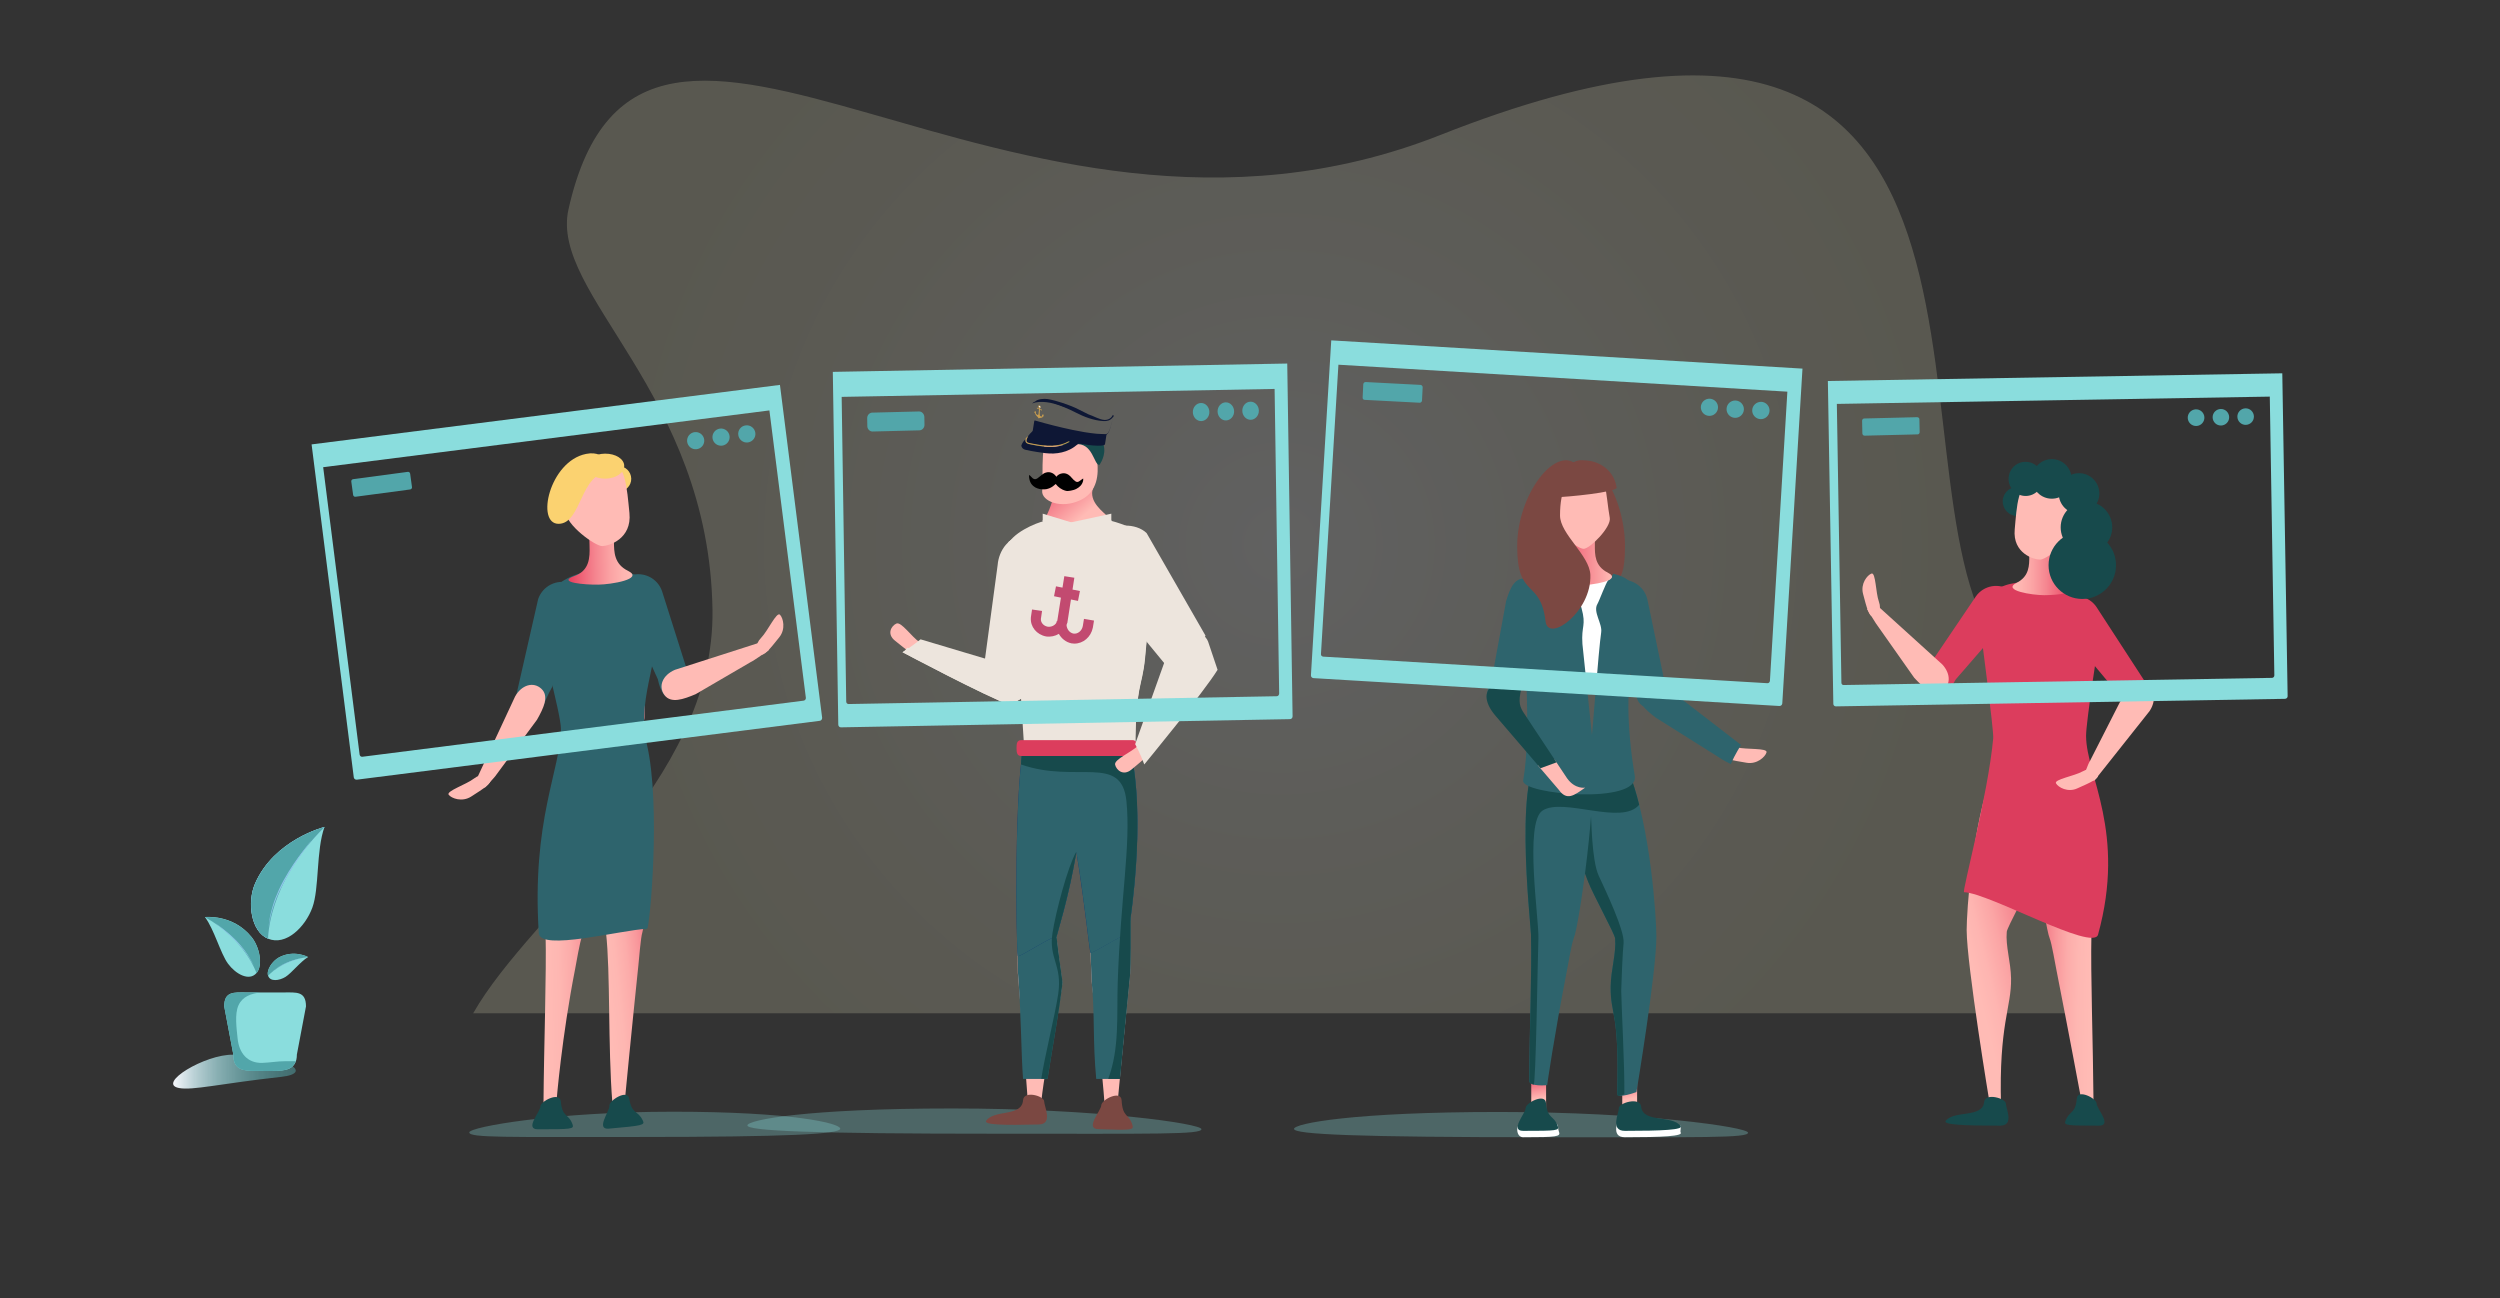 <?xml version="1.0" encoding="utf-8"?>
<!-- Generator: Adobe Illustrator 23.0.3, SVG Export Plug-In . SVG Version: 6.00 Build 0)  -->
<svg version="1.1" id="Layer_1" xmlns="http://www.w3.org/2000/svg" xmlns:xlink="http://www.w3.org/1999/xlink" x="0px" y="0px"
	 viewBox="0 0 1920 997" style="enable-background:new 0 0 1920 997;" xml:space="preserve">
<rect x="0" y="0" width="1920" height="997" fill="#333333" stroke="none"/>
<style type="text/css">
	.st0{opacity:0.23;}
	.st1{fill:url(#SVGID_1_);}
	.st2{fill:url(#SVGID_2_);}
	.st3{fill:#8ADDDD;}
	.st4{fill:#52A6AA;}
	.st5{fill:#8FC7EA;}
	.st6{fill:url(#SVGID_3_);}
	.st7{fill:url(#SVGID_4_);}
	.st8{fill:url(#SVGID_5_);}
	.st9{fill:#DC3D5D;}
	.st10{fill:#FFBBB5;}
	.st11{fill:url(#SVGID_6_);}
	.st12{fill:#174A4C;}
	.st13{opacity:0.3;fill:#8ADDDD;}
	.st14{fill:url(#SVGID_7_);}
	.st15{fill:url(#SVGID_8_);}
	.st16{fill:#2E646D;}
	.st17{fill:url(#SVGID_9_);}
	.st18{fill:url(#SVGID_10_);}
	.st19{fill:#FBD270;}
	.st20{fill:#7B4842;}
	.st21{fill:url(#SVGID_11_);}
	.st22{fill:#0F3871;}
	.st23{fill:url(#SVGID_12_);}
	.st24{fill:#FFFFFF;}
	.st25{fill:url(#SVGID_13_);}
	.st26{fill:#EDE5DD;}
	.st27{fill:url(#SVGID_14_);}
	.st28{fill:#C24A70;}
	.st29{fill:#0E1735;}
	.st30{fill:#CA9E4F;}
	.st31{fill:#FDFDFD;}
</style>
<g class="st0">
	<radialGradient id="SVGID_1_" cx="983.648" cy="418.122" r="507.14" gradientUnits="userSpaceOnUse">
		<stop  offset="0" style="stop-color:#FFFFFF"/>
		<stop  offset="0.333" style="stop-color:#F1F0E2"/>
		<stop  offset="0.763" style="stop-color:#E3DFC1"/>
		<stop  offset="1" style="stop-color:#DDD9B5"/>
	</radialGradient>
	<path class="st1" d="M1589,778.2H363.4c45.5-80.1,185.9-176.5,183.8-309.9c-2.6-167-125.2-242.1-110.6-307.5
		c56.6-252.7,335.6,75,669.8-57.2c494.4-195.5,325.5,293,437,402.8C1656.3,617.9,1573.6,619.6,1589,778.2z"/>
</g>
<g>
	
		<linearGradient id="SVGID_2_" gradientUnits="userSpaceOnUse" x1="2941.473" y1="822.966" x2="3035.632" y2="822.966" gradientTransform="matrix(-1 0 0 1 3168.632 0)">
		<stop  offset="0" style="stop-color:#52A6AA;stop-opacity:0.5"/>
		<stop  offset="0.138" style="stop-color:#57A8AC;stop-opacity:0.569"/>
		<stop  offset="0.296" style="stop-color:#65AFB3;stop-opacity:0.648"/>
		<stop  offset="0.465" style="stop-color:#7CBBBF;stop-opacity:0.732"/>
		<stop  offset="0.641" style="stop-color:#9CCBCF;stop-opacity:0.82"/>
		<stop  offset="0.82" style="stop-color:#C5DFE4;stop-opacity:0.91"/>
		<stop  offset="1" style="stop-color:#F6F7FC"/>
	</linearGradient>
	<path class="st2" d="M216.2,827c-47.6,5.3-68.3,10.6-78.7,8.6c-17.5-3.3,19.9-26,41.6-25.6C221.1,810.8,241.2,824.2,216.2,827z"/>
	<g>
		<path class="st3" d="M219.2,750.3c-4.8,2.9-11.7,3.8-13.3-0.9c-1.5-4.5,3.4-11.4,8.3-14.1c11.6-6.2,22.4-0.3,22.4-0.3
			C230.6,738.6,224,747.3,219.2,750.3z"/>
		<path class="st4" d="M205.9,749.4c-1.5-4.5,3.4-11.4,8.3-14.1c11.6-6.2,22.4-0.3,22.4-0.3C216.2,737.4,205.9,749.4,205.9,749.4z"
			/>
		<g>
			<g>
				<path class="st5" d="M207.9,747.2c0,0,0.3-0.3,0.9-0.7c0.3-0.2,0.6-0.5,1-0.8c0.4-0.3,0.9-0.7,1.4-1.1c0.3-0.2,0.5-0.4,0.8-0.6
					c0.3-0.2,0.6-0.4,0.9-0.6c0.6-0.4,1.3-0.8,2-1.2c1.4-0.8,3-1.6,4.7-2.3c3.4-1.5,6.4-2.4,8.7-3.1c2.2-0.7,3.6-1.1,3.6-1.1
					s-1.4,0.3-3.6,0.9c-2.2,0.6-5.3,1.5-8.7,3c-1.7,0.7-3.3,1.6-4.7,2.4c-0.7,0.4-1.4,0.8-2,1.3c-0.3,0.2-0.6,0.4-0.9,0.6
					c-0.3,0.2-0.6,0.4-0.8,0.6c-0.5,0.4-1,0.8-1.4,1.1c-0.4,0.3-0.7,0.6-1,0.9C208.2,746.9,207.9,747.2,207.9,747.2z"/>
			</g>
		</g>
		<path class="st3" d="M239.9,697c-5.4,14.8-20.2,29.7-34.1,23.9c-13.1-5.4-16.2-27.8-10-42.2c14.7-33.9,53.4-43.6,53.4-43.6
			C242.7,653.3,245.3,682.2,239.9,697z"/>
		<path class="st3" d="M175.1,740.1c5.8,7.9,16.2,13.8,21.9,7.2c5.3-6.2,2.2-20.5-4-27.9c-14.4-17.6-35.6-15.1-35.6-15.1
			C164.6,714,169.3,732.2,175.1,740.1z"/>
		<path class="st4" d="M197,747.4c5.3-6.2,2.2-20.5-4-27.9c-14.4-17.6-35.6-15.1-35.6-15.1C188.3,721.4,197,747.4,197,747.4z"/>
		<g>
			<g>
				<path class="st5" d="M195.2,742.6c0,0-0.3-0.6-0.9-1.8c-0.3-0.6-0.6-1.3-1.1-2c-0.4-0.8-0.9-1.7-1.5-2.6c-0.3-0.5-0.6-1-0.9-1.5
					c-0.3-0.5-0.7-1-1.1-1.5c-0.7-1.1-1.5-2.1-2.4-3.3c-1.8-2.2-3.8-4.5-6-6.8c-4.4-4.5-8.7-8.1-11.8-10.7c-3.1-2.5-5-4.1-5-4.1
					s2,1.4,5.1,3.8c3.2,2.4,7.5,5.9,12,10.4c2.2,2.3,4.2,4.7,6,7c0.8,1.2,1.7,2.3,2.4,3.4c0.4,0.5,0.7,1.1,1,1.6
					c0.3,0.5,0.6,1,0.9,1.5c0.6,1,1,1.9,1.5,2.7c0.4,0.8,0.8,1.5,1,2.1C194.9,742,195.2,742.6,195.2,742.6z"/>
			</g>
		</g>
		<path class="st5" d="M205.9,720.9c-13.1-5.4-16.2-27.8-10-42.2c14.7-33.9,53.4-43.6,53.4-43.6
			C205.4,678.6,205.9,720.9,205.9,720.9z"/>
		<path class="st4" d="M205.9,720.9c-13.1-5.4-16.2-27.8-10-42.2c14.7-33.9,53.4-43.6,53.4-43.6
			C205.4,678.6,205.9,720.9,205.9,720.9z"/>
		<g>
			<g>
				<path class="st5" d="M206.1,713c0,0,0.2-1.1,0.5-3.1c0.1-1,0.4-2.2,0.7-3.6c0.3-1.4,0.6-3,1.1-4.6c0.2-0.9,0.5-1.7,0.7-2.7
					c0.3-0.9,0.6-1.9,0.9-2.8c0.6-2,1.4-4,2.2-6.2c1.7-4.3,3.9-8.8,6.4-13.4c5-9.2,10.4-16.9,14.3-22.5c4-5.5,6.4-8.9,6.4-8.9
					s-2.7,3.2-6.8,8.6c-4.1,5.4-9.6,13-14.7,22.3c-2.5,4.6-4.6,9.3-6.3,13.6c-0.8,2.2-1.6,4.3-2.1,6.3c-0.3,1-0.6,2-0.8,2.9
					c-0.2,0.9-0.4,1.8-0.7,2.7c-0.5,1.7-0.7,3.3-0.9,4.7c-0.3,1.4-0.4,2.6-0.5,3.6C206.2,711.9,206.1,713,206.1,713z"/>
			</g>
		</g>
		<path class="st3" d="M209.7,822.4H196c-9.3,0-16.8-0.7-16.8-12.5l-7-37c0-11.7,7.6-10.7,16.8-10.7h29.2c9.3,0,16.8-1.1,16.8,10.7
			l-7,37C228,821.7,219,822.4,209.7,822.4z"/>
		<path class="st4" d="M188.9,762.2h11.3c-7.1,0.8-13.8,2.9-17,9.8c-3.2,6.9-1.4,18.3-0.7,25.7c1.1,10.8,7.3,18.9,18.9,18.6
			c5.9-0.2,11.7-1.3,17.7-1.3c2.7,0,5.3,0,8,0c-2.3,7-9.8,7.5-17.5,7.5H196c-9.3,0-16.8-0.7-16.8-12.5l-7-37
			C172.1,761.2,179.7,762.2,188.9,762.2z"/>
	</g>
</g>
<g>
	
		<linearGradient id="SVGID_3_" gradientUnits="userSpaceOnUse" x1="1754.356" y1="672.654" x2="1818.664" y2="689.861" gradientTransform="matrix(-1.07 0 0 1.184 3456.146 -93.53)">
		<stop  offset="0" style="stop-color:#E83E5D"/>
		<stop  offset="0.205" style="stop-color:#EF6578"/>
		<stop  offset="0.44" style="stop-color:#F68A92"/>
		<stop  offset="0.658" style="stop-color:#FBA5A5"/>
		<stop  offset="0.852" style="stop-color:#FEB5B1"/>
		<stop  offset="1" style="stop-color:#FFBBB5"/>
	</linearGradient>
	<path class="st6" d="M1528,847c0,0,9,6.2,8.8,2.2c-1.8-62.8,8.1-75.4,7.7-97.7c-0.2-12.9-4.3-24.8-3.3-35.9
		c0.3-3.4,16.5-32.7,20.4-43c10.5-27.3,15.5-48.1,19.4-61.8c3.8-13.4-10.2-23.7-17-27.1c-18-9.3-27.6-6.7-33.3,8.1
		c-16.2,41.6-20.3,109-20.3,122.5C1510.5,741.4,1528,847,1528,847z"/>
	
		<linearGradient id="SVGID_4_" gradientUnits="userSpaceOnUse" x1="197.654" y1="714.2" x2="147.711" y2="713.245" gradientTransform="matrix(1 0 0 1 1408.63 0)">
		<stop  offset="0" style="stop-color:#FFBBB5"/>
		<stop  offset="0.185" style="stop-color:#FEB7B2"/>
		<stop  offset="0.363" style="stop-color:#FCACAA"/>
		<stop  offset="0.539" style="stop-color:#F9989C"/>
		<stop  offset="0.713" style="stop-color:#F47D89"/>
		<stop  offset="0.883" style="stop-color:#ED5A71"/>
		<stop  offset="1" style="stop-color:#E83E5D"/>
	</linearGradient>
	<path class="st7" d="M1598,842.4c0,0,9.8,7.8,9.8,3.1c-0.3-42.8-2.3-97.4-1.6-127.6c0.2-8.2,14.5-132.6-11.6-135.9
		c-23.8-3-26.4-0.2-33,14.1c-5.6,12,8.3,114.7,12.6,124.7c1.4,3.3,4.4,20.4,5.1,24C1589.2,795.1,1598,842.4,1598,842.4z"/>
	
		<linearGradient id="SVGID_5_" gradientUnits="userSpaceOnUse" x1="1833.881" y1="535.233" x2="1841.996" y2="578.388" gradientTransform="matrix(-1 0 0 1 3400.16 0)">
		<stop  offset="0" style="stop-color:#E83E5D"/>
		<stop  offset="1.810420e-02" style="stop-color:#E8405F"/>
		<stop  offset="0.694" style="stop-color:#F9989D"/>
		<stop  offset="1" style="stop-color:#FFBBB5"/>
	</linearGradient>
	<path class="st8" d="M1601.1,520.4l-7,40.4c-4.6,10.2-4.6,14.7,0.4,22.7c2.9,4.6-60.4,4-58.1-0.8c5.3-10.9-3.9-21-3.9-25.6
		l-0.8-36.8H1601.1z"/>
	<path class="st9" d="M1502,521.8c-1.2,1.9-7.6,15.6-16.1,9.6l1,0.4c-8.5-6-8.9-15.4-8.9-15.4l39.5-58.4c6-8.5,17.8-10.6,26.3-4.6
		l0,0c8.5,6,3.4,14.7-2.6,23.2L1502,521.8z"/>
	<path class="st10" d="M1430.8,456c-2-7.7,3.2-14.3,6.5-15.5c3.3-1.2,3.2,14.8,5.7,21.6c2.4,6.7-1,10-4.2,11.2
		C1435.5,474.4,1433.6,466.6,1430.8,456z"/>
	<path class="st10" d="M1442.7,481.6c-1.5-1.6-8.8-13.9-8.8-13.9c7.1-3.9,8.8-1.8,8.8-1.8l49,44.4c6.8,7.4,6.5,16.5-0.6,20.4l0,0
		c-7.1,3.9-14.2-2.9-21-10.2L1442.7,481.6z"/>
	<path class="st9" d="M1530.8,566.9c0.5-5.8-9.4-80.7-9.4-80.7c0-24.1,4.7-39.4,39.3-39.4c34.5,0,51.4,19.7,51.4,43.8
		c0,0-10.1,64-10,74.7c0.2,30.5,30.9,73.7,9.2,152.5c-3.7,13.3-83.3-31.8-102.9-32.6C1506.6,685.2,1526.8,610.7,1530.8,566.9z"/>
	<path class="st9" d="M1624.5,530.2c1.2,1.9,7.3,15.8,15.9,9.9l-1,0.4c8.6-5.8,9.1-15.2,9.1-15.2l-38.4-59.1
		c-5.8-8.6-17.5-10.9-26.2-5.1l0,0c-8.6,5.8-3.6,14.6,2.2,23.3L1624.5,530.2z"/>
	<path class="st10" d="M1595.3,605.5c-7.2,3.3-14.6-0.8-16.3-3.9c-1.7-3,14.1-5.6,20.3-9.1c6.2-3.5,10-0.7,11.7,2.3
		C1612.7,597.9,1605.4,601,1595.3,605.5z"/>
	<path class="st10" d="M1605,584.6c-1.3,1.8-5,12.4-5,12.4c7.6,2.8,8.6,2.4,8.6,2.4l42.2-53.2c5.6-8.3,4-17.3-3.6-20.1l0,0
		c-7.6-2.8-13.6,5-19.2,13.3L1605,584.6z"/>
	
		<linearGradient id="SVGID_6_" gradientUnits="userSpaceOnUse" x1="1809.274" y1="435.404" x2="1854.529" y2="435.404" gradientTransform="matrix(-1 0 0 1 3400.16 0)">
		<stop  offset="0" style="stop-color:#E83E5D"/>
		<stop  offset="0.175" style="stop-color:#EE5E74"/>
		<stop  offset="0.427" style="stop-color:#F58690"/>
		<stop  offset="0.656" style="stop-color:#FBA3A4"/>
		<stop  offset="0.855" style="stop-color:#FEB5B1"/>
		<stop  offset="1" style="stop-color:#FFBBB5"/>
	</linearGradient>
	<path class="st11" d="M1586.7,450.8c13,4.5-7.9,6.3-16.8,6.3c-9,0-32.8-3.6-21.1-9.5c19.5-9.9-0.1-34,19.3-34
		C1585.2,413.7,1565.1,443.4,1586.7,450.8z"/>
	<path class="st12" d="M1538.1,385.1c0,6.2,5,11.2,11.2,11.2c6.2,0,11.2-5,11.2-11.2c0-6.2-5-11.2-11.2-11.2
		C1543.1,373.9,1538.1,378.9,1538.1,385.1z"/>
	<path class="st10" d="M1592.4,404.8c0,9.8-20.9,25-25.6,25c-4.8,0-21.2-4.8-19.5-23.2c1.6-17.3,2.2-37.4,15.4-37.4
		C1575.9,369.3,1592.4,386.5,1592.4,404.8z"/>
	<path class="st12" d="M1540.5,847.5c0,3.9,6.8,17-4.5,17c-27.9,0-44-0.7-41.7-3.7c6.5-8.3,28.3-2,29.5-14.4
		C1524.5,838.9,1540.5,843.6,1540.5,847.5z"/>
	<path class="st12" d="M1610.2,847.5c0,3.9,12.2,17,1.9,17c-25.4,0-27.1-0.2-25.8-3.7c3.1-8.3,7.6-4.8,8.7-17.2
		C1595.6,836.1,1610.2,843.6,1610.2,847.5z"/>
	<path class="st12" d="M1573.3,434.1c0,14.3,11.6,25.9,25.9,25.9c14.3,0,25.9-11.6,25.9-25.9c0-14.3-11.6-25.9-25.9-25.9
		C1584.9,408.2,1573.3,419.8,1573.3,434.1z"/>
	<path class="st12" d="M1582.6,405c0,10.9,8.8,19.8,19.8,19.8c10.9,0,19.8-8.9,19.8-19.8c0-10.9-8.8-19.8-19.8-19.8
		C1591.4,385.3,1582.6,394.1,1582.6,405z"/>
	<path class="st12" d="M1581.1,379c0,8.6,7,15.6,15.6,15.6c8.6,0,15.6-7,15.6-15.6c0-8.6-7-15.6-15.6-15.6
		C1588.1,363.4,1581.1,370.4,1581.1,379z"/>
	<path class="st12" d="M1560.6,367.8c0,8.4,6.8,15.2,15.2,15.2c8.4,0,15.2-6.8,15.2-15.2c0-8.4-6.8-15.2-15.2-15.2
		C1567.4,352.6,1560.6,359.4,1560.6,367.8z"/>
	<path class="st12" d="M1542.6,367.8c0,7.3,5.9,13.1,13.1,13.1c7.3,0,13.1-5.9,13.1-13.1c0-7.2-5.9-13.1-13.1-13.1
		C1548.4,354.6,1542.6,360.5,1542.6,367.8z"/>
</g>
<g>
	<path class="st13" d="M645.3,866.8c0,4.2-39.3,6.4-156.9,6.4c-99.6,0-128,0.7-128-3.5c0-4.2,65.5-15.9,156.5-15.9
		S645.3,862.6,645.3,866.8z"/>
	
		<linearGradient id="SVGID_7_" gradientUnits="userSpaceOnUse" x1="1619.922" y1="712.748" x2="1568.74" y2="711.77" gradientTransform="matrix(-1 0 0 1 2038.898 0)">
		<stop  offset="0" style="stop-color:#FFBBB5"/>
		<stop  offset="0.185" style="stop-color:#FEB7B2"/>
		<stop  offset="0.363" style="stop-color:#FCACAA"/>
		<stop  offset="0.539" style="stop-color:#F9989C"/>
		<stop  offset="0.713" style="stop-color:#F47D89"/>
		<stop  offset="0.883" style="stop-color:#ED5A71"/>
		<stop  offset="1" style="stop-color:#E83E5D"/>
	</linearGradient>
	<path class="st14" d="M427.5,844.6c0,0-10.1,8-10.1,3.2c0.3-44.1,2.4-100.2,1.6-131.3c-0.2-8.4-2.3-136.4,24.5-139.8
		c24.5-3.1,14.5-0.2,21.4,14.5c5.7,12.3-13.6,118-18,128.3c-1.5,3.4-4.5,21-5.2,24.7C431.5,795.9,427.5,844.6,427.5,844.6z"/>
	
		<linearGradient id="SVGID_8_" gradientUnits="userSpaceOnUse" x1="412.79" y1="528.468" x2="421.14" y2="572.878" gradientTransform="matrix(1 0 0 1 47.368 0)">
		<stop  offset="0" style="stop-color:#E83E5D"/>
		<stop  offset="1.810420e-02" style="stop-color:#E8405F"/>
		<stop  offset="0.694" style="stop-color:#F9989D"/>
		<stop  offset="1" style="stop-color:#FFBBB5"/>
	</linearGradient>
	<path class="st15" d="M424.4,513.2l7.2,41.6c4.8,10.5,4.8,15.1-0.4,23.4c-3,4.8,62.1,4.1,59.8-0.8c-5.4-11.2,4-21.6,4-26.3
		l0.8-37.8H424.4z"/>
	<path class="st16" d="M505.2,521.6c0.7,2.2,2.9,17.6,13.1,14.2l-1.1,0.1c10.2-3.4,13.2-12.6,13.2-12.6l-21.9-69.1
		c-3.4-10.2-14.4-15.6-24.6-12.2l0,0c-10.2,3.4-7.6,13.5-4.2,23.7L505.2,521.6z"/>
	<path class="st10" d="M598.5,489.4c5.1-6.3,3-14.8,0.5-17.3c-2.6-2.5-9.3,12.5-14.5,17.8c-5.1,5.3-3.3,9.8-0.8,12.3
		C586.4,504.7,591.4,498.3,598.5,489.4z"/>
	<path class="st10" d="M576.5,508.5c2.1-0.8,14.2-9.4,14.2-9.4c-5-6.7-7.5-5.5-7.5-5.5l-64.8,20.8c-9.5,4-13.1,12.7-8.1,19.4l0,0
		c5,6.7,14.5,3.3,24-0.7L576.5,508.5z"/>
	
		<linearGradient id="SVGID_9_" gradientUnits="userSpaceOnUse" x1="1586.554" y1="617.7" x2="1535.157" y2="616.718" gradientTransform="matrix(-0.996 8.790000e-02 8.790000e-02 0.996 1986.067 -42.525)">
		<stop  offset="0" style="stop-color:#FFBBB5"/>
		<stop  offset="0.185" style="stop-color:#FEB7B2"/>
		<stop  offset="0.363" style="stop-color:#FCACAA"/>
		<stop  offset="0.539" style="stop-color:#F9989C"/>
		<stop  offset="0.713" style="stop-color:#F47D89"/>
		<stop  offset="0.883" style="stop-color:#ED5A71"/>
		<stop  offset="1" style="stop-color:#E83E5D"/>
	</linearGradient>
	<path class="st17" d="M480.1,842.9c0,0-9.4,8.9-9.8,4.1c-3.5-43.9-1.4-100-4.9-130.9c-0.9-8.3-31.9-134.6-5.5-140.3
		c24.1-5.3,27-2.6,35.1,11.5c6.8,11.8,1.9,118.3-1.7,128.9c-1.2,3.5-2.6,21.3-3,25C484.8,793.7,480.1,842.9,480.1,842.9z"/>
	<path class="st12" d="M468,849.2c0.4,4-10.9,18.5-0.4,17.6c26-2.3,27.8-2.7,26.1-6.2c-3.9-8.3-8.3-4.3-10.5-16.9
		C481.9,836.2,467.7,845.2,468,849.2z"/>
	<path class="st16" d="M496.7,571.2c-4.5-19.1-0.5-37.8,2.7-53c4.4-20.7,6.9-35,6.9-35c0-24.8-4.9-45.5-40.4-45.5
		c-35.6,0-52.9,20.3-52.9,45.1c0,0,17.9,65.9,17.8,76.9c-0.2,31.4-22.6,70.1-17,157c0.9,14.1,63.1-2.5,83.2-3.4
		C498.9,713,507.9,618.7,496.7,571.2z"/>
	<path class="st16" d="M437.9,447.9c-10.2-3.4-21.1,2-24.6,12.2l-17.3,76c8.2,0.6,14.5,2.2,21.5,6c2.3-7.6,6.4-13.8,6.6-14.6
		l18-55.9C445.5,461.4,448.1,451.3,437.9,447.9z"/>
	<path class="st10" d="M361.8,611.8c-6.9,4.4-15,1.4-17.2-1.4c-2.2-2.8,13.5-7.9,19.3-12.4c5.8-4.5,10.1-2.2,12.3,0.6
		C378.3,601.4,371.3,605.7,361.8,611.8z"/>
	<path class="st10" d="M381.4,594.7c-1.1,2-9.1,10.3-9.1,10.3c-6.1-5.7-6.2-6.8-6.2-6.8l29.5-63.3c5-9,14.1-11.6,20.2-5.9l0,0
		c6.1,5.7,1.7,14.8-3.4,23.8L381.4,594.7z"/>
	<path class="st12" d="M415,849.8c0,4-12.5,17.5-1.9,17.5c26.2,0,27.9-0.2,26.6-3.8c-3.1-8.6-7.9-5-9-17.7
		C429.9,838.1,415,845.8,415,849.8z"/>
	
		<linearGradient id="SVGID_10_" gradientUnits="userSpaceOnUse" x1="304.405" y1="415.059" x2="353.55" y2="415.059" gradientTransform="matrix(1 -1.260000e-02 1.260000e-02 1 126.76 14.555)">
		<stop  offset="0" style="stop-color:#E83E5D"/>
		<stop  offset="0.175" style="stop-color:#EE5E74"/>
		<stop  offset="0.427" style="stop-color:#F58690"/>
		<stop  offset="0.656" style="stop-color:#FBA3A4"/>
		<stop  offset="0.855" style="stop-color:#FEB5B1"/>
		<stop  offset="1" style="stop-color:#FFBBB5"/>
	</linearGradient>
	<path class="st18" d="M441.1,442.4c-14.1,5,8.6,6.8,18.4,6.6c9.7-0.1,35.5-4.3,22.8-10.6c-21.3-10.4-0.3-36.9-21.4-36.6
		C442.2,402.1,464.5,434.1,441.1,442.4z"/>
	<path class="st19" d="M484.8,367.6c0.1,5.4-4.3,9.9-9.8,9.9c-5.5,0.1-10-4.3-10.1-9.7c-0.1-5.4,4.3-9.9,9.8-9.9
		C480.2,357.8,484.7,362.2,484.8,367.6z"/>
	<path class="st10" d="M434.3,392.6c0.1,10.6,23,26.9,28.2,26.8c5.2-0.1,22.9-5.5,20.9-25.4c-1.9-18.7-2.9-40.6-17.2-40.4
		C451.7,353.7,434,372.6,434.3,392.6z"/>
	<path class="st19" d="M467.6,362.7c-22.2,0.3-20.7,39.3-38.5,39.6c-17.9,0.2-7.1-48.1,21-53.7C467.6,345.1,467.6,362.7,467.6,362.7
		z"/>
	<path class="st19" d="M479.4,357.8c0.1,5.3-6.4,9.7-14.5,9.8c-8.1,0.1-14.7-4.1-14.8-9.4c-0.1-5.3,6.4-9.7,14.5-9.8
		C472.8,348.3,479.4,352.5,479.4,357.8z"/>
</g>
<g>
	<path class="st13" d="M993.8,867c0,4.2,48.1,6.4,192,6.4c121.9,0,156.7,0.7,156.7-3.5c0-4.2-80.1-15.9-191.5-15.9
		C1039.6,854,993.8,862.8,993.8,867z"/>
	<path class="st20" d="M1248,419.6c0,41-14.1,16.8-18,50.2c-2,16.7-13.9,0.1-12.8-28.3c0.6-15.1,13-31.3,13-45.6
		c0-41-35.9-25.9-24.9-38.1C1220.8,340.4,1248,378.5,1248,419.6z"/>
	
		<linearGradient id="SVGID_11_" gradientUnits="userSpaceOnUse" x1="51.916" y1="843.836" x2="48.932" y2="824.959" gradientTransform="matrix(1 0 0 1 1200.138 0)">
		<stop  offset="0" style="stop-color:#FFBBB5"/>
		<stop  offset="0.306" style="stop-color:#F9989D"/>
		<stop  offset="0.982" style="stop-color:#E8405F"/>
		<stop  offset="1" style="stop-color:#E83E5D"/>
	</linearGradient>
	<path class="st21" d="M1257.3,852.2c0,3.5-2.6,6.3-5.7,6.3l0,0c-3.2,0-5.7-2.8-5.7-6.3v-22.6c0-3.5,2.5-6.3,5.7-6.3l0,0
		c3.2,0,5.7,2.8,5.7,6.3V852.2z"/>
	<g>
		<path class="st16" d="M1216.9,584.9c18.5-9.5,28.4-6.9,34.3,8.3c16.6,42.8,20.9,112.1,20.9,126c0,27.8-15.3,119.5-15.3,119.5
			s-14.9,5.5-14.8,1.3c1.8-64.5-5.3-59.6-5-82.5c0.2-13.3,4.4-25.5,3.4-36.9c-0.3-3.5-16.9-33.6-21-44.2
			c-10.8-28.1-15.9-49.5-19.9-63.6C1195.6,599.1,1209.9,588.5,1216.9,584.9z"/>
	</g>
	<g>
		<path class="st12" d="M1216.9,584.9c1.2-0.6,2.5-1.2,3.6-1.7c-2,6-2.9,12.3-2.5,18.9c0.6,8.2,2,16.7,3.9,24.6c0-0.1,0-0.1,0,0
			c0,0,0,0,0,0c0.3,1.1,0.4,34,5.9,45.8c5.3,11.5,20.2,42.6,19.1,52c-0.7,6.1-1.7,30.2-1.8,36.3c0.1,10.9,2.7,58,2.4,79.7
			c-4.2,1.1-5.6,2-5.5-0.4c1.8-64.5-5.3-59.6-5-82.5c0.2-13.3,4.4-25.5,3.4-36.9c-0.3-3.5-16.9-33.6-21-44.2
			c-10.8-28.1-15.9-49.5-19.9-63.6C1195.6,599.1,1209.9,588.5,1216.9,584.9z"/>
	</g>
	<path class="st22" d="M1187.4,581.9l0.7-0.8c0,29.3,4.9,28.7,36.9,28.7c32,0,26.2-2.3,26.2-31.6l-6.8-3.5L1187.4,581.9z"/>
	
		<linearGradient id="SVGID_12_" gradientUnits="userSpaceOnUse" x1="-17.993" y1="843.836" x2="-20.977" y2="824.958" gradientTransform="matrix(1 0 0 1 1200.138 0)">
		<stop  offset="0" style="stop-color:#FFBBB5"/>
		<stop  offset="0.306" style="stop-color:#F9989D"/>
		<stop  offset="0.982" style="stop-color:#E8405F"/>
		<stop  offset="1" style="stop-color:#E83E5D"/>
	</linearGradient>
	<path class="st23" d="M1187.4,852.2c0,3.5-2.6,6.3-5.7,6.3l0,0c-3.2,0-5.7-2.8-5.7-6.3v-22.6c0-3.5,2.6-6.3,5.7-6.3l0,0
		c3.2,0,5.7,2.8,5.7,6.3V852.2z"/>
	<path class="st16" d="M1188.2,833.4c0,0-13.8,1.4-13.8-3.4c0.3-44.1,2.1-81.2,1.4-112.3c-0.2-8.4-14.9-136.3,11.9-139.7
		c24.5-3.1,27.1-0.2,33.9,14.5c5.7,12.3-8.5,118-13,128.2c-1.5,3.4-4.5,21-5.2,24.7C1193.3,797.2,1188.2,833.4,1188.2,833.4z"/>
	<path class="st12" d="M1175.8,717.7c-0.2-8.4-14.9-136.3,11.9-139.7c19.2-2.4,24.9-1.2,29.8,6.6c18.1-9.1,27.8-6.4,33.7,8.6
		c2.9,7.6,5.5,16,7.7,24.8c-13.1,16.3-58.3-5.8-74.2,4.5c-14.2,9.1-2.6,84.3-3.2,98.3c-0.6,15.7-1.9,112.7-3.7,112.2
		c-1.9-0.5-3.3-1.4-3.3-3C1174.8,786,1176.5,748.8,1175.8,717.7z"/>
	<path class="st16" d="M1255.2,527.1c0.4,2.3,1.1,17.8,11.6,15.5l-1.2,0c10.4-2.4,14.4-11.2,14.4-11.2l-14.8-71
		c-2.4-10.4-12.8-17-23.2-14.6l0,0c-10.4,2.4-8.9,12.7-6.6,23.1L1255.2,527.1z"/>
	<path class="st10" d="M1341.4,585.8c8,1.4,14.4-4.6,15.3-8c0.9-3.5-15.5-2-22.6-3.8c-7.1-1.9-10.1,1.9-11.1,5.3
		C1322.1,582.7,1330.2,583.9,1341.4,585.8z"/>
	<path class="st16" d="M1320.7,582c1.7,1.4,8.5,4.8,8.5,4.8c3.4-7.6,7.9-14.7,7.9-14.7l-56.9-43.9c-8.1-6.3-17.5-5.2-20.9,2.5l0,0
		c-3.4,7.6,4.3,14.3,12.4,20.5L1320.7,582z"/>
	<path class="st24" d="M1230.3,485.1c-0.7,12.8,6.4,54.2-19.4,46c-18.4-5.9-17.5-22-25.4-36.6c-3.9-7.1-9.4-11.5-15.6-15.2
		c2.1-22.5,19.4-40.3,52.6-40.3c4.4,0,8.2,0.2,11.7,0.7c0.1,0.7,0.4,1.3,1.1,1.7c1.2,0.8,2.3,1.8,3.3,2.8
		C1232.9,457,1231.1,471.3,1230.3,485.1z"/>
	<path class="st16" d="M1169.7,484.1c0-17.9,9.1-33.4,27.5-40.7c5.7,6.1,15.3,15.7,17.4,23.6c3.8,13.9-0.3,13.2,0.7,27.6
		c0,0,7.3,69.3,7.3,69.7c0,3.2,5.2-66.4,7.1-78.5c1.1-6.9-6.5-15.8-2.9-21.9c1.5-2.5,6.5-16.4,8.4-18.4c0.4-0.1,0.7-0.3,1.1-0.7
		c1.1-1.3,1.9-2.8,2.6-4.2c20,4.5,21.7,18.7,21.7,38.9c0,0-18.6,35.8-5.1,116.3c3.7,22.4-87.6,14.4-85.7,3.6
		C1176.8,560.2,1169.7,484.1,1169.7,484.1z"/>
	<path class="st10" d="M1193.9,583.3l9.6,14.4c6.2,8.7,13.9,7.2,13.9,7.2c-8.7,6.2-14.1,10.3-20.3,1.6l-16.1-18.8
		C1185.3,586.4,1189.7,584.9,1193.9,583.3z"/>
	<path class="st16" d="M1145.5,522.6c-0.7,2.2-8.7,15.5,1.5,18.6l-1-0.6c10.2,3.2,18.5,0.1,18.5,0.1l22.2-71.5
		c3.2-10.2-2.6-21.1-12.8-24.3l0,0c-10.2-3.1-14.1,6.5-17.2,16.7L1145.5,522.6z"/>
	<path class="st12" d="M1195.4,585.5l-18.5-27.9c0,0-6.6-9.9-7.3-11.1c-3-4.9-3.9-9.2,0.3-23c0,0-3.2-5.5-11.9,0.7l-7.2,0.1
		c-12.3,4.3-11.4,14.8-2.1,25.6l34.4,40.1L1195.4,585.5z"/>
	
		<linearGradient id="SVGID_13_" gradientUnits="userSpaceOnUse" x1="-8.623" y1="427.193" x2="37.924" y2="427.193" gradientTransform="matrix(1 0 0 1 1200.138 0)">
		<stop  offset="0" style="stop-color:#E83E5D"/>
		<stop  offset="1" style="stop-color:#FFBBB5"/>
	</linearGradient>
	<path class="st25" d="M1195.8,443c-13.4,4.6,8.1,6.5,17.3,6.5c9.2,0,33.7-3.7,21.7-9.7c-20.1-10.1,0.2-35-19.8-35
		C1197.4,404.9,1218.1,435.4,1195.8,443z"/>
	<path class="st10" d="M1189.9,395.8c0,10,21.5,25.7,26.3,25.7c4.9,0,21.4-16.7,20.1-23.8c-3.2-17.6-2.2-38.4-15.8-38.4
		C1206.9,359.2,1189.9,376.9,1189.9,395.8z"/>
	<path class="st20" d="M1165.2,419.6c0,41,17.8,24.3,21.8,57.7c2,16.7,35.5-7.4,34.4-35.8c-0.6-15.1-23.3-31.3-23.3-45.6
		c0-41,24.6-25.9,13.6-38.1C1196.1,340.4,1165.2,378.5,1165.2,419.6z"/>
	<path class="st20" d="M1241.6,374.4c0.6,3.6-39,7.5-47.7,7.5c-8.6,0,5.7-13.9,5.7-17.6c0-3.6,9.1-10.7,17.7-10.7
		C1225.9,353.7,1239.1,359.2,1241.6,374.4z"/>
	<path class="st24" d="M1243.3,855.9c0,4-7,17.5,4.6,17.5c28.7,0,45.3-0.8,42.8-3.8c-0.4-0.5,0.5-4.5,0-4.9c-8-6.4-29.2,2-30.3-9.9
		C1259.7,847.1,1243.3,851.9,1243.3,855.9z"/>
	<path class="st24" d="M1171.7,855.9c0,2.4-4.9,5.4-6.2,9.7c-0.8,2.8,0.1,7.8,4.3,7.8c26.1,0,28.9-0.5,27.5-4.1
		c-0.8-2.1-0.5-4.7-1.4-5.7c-2.7-3.2-7.7-2.2-8.5-11.7C1186.6,844.2,1171.7,851.9,1171.7,855.9z"/>
	<path class="st12" d="M1243.3,851c0,4-7,17.5,4.6,17.5c28.7,0,45.3-0.8,42.8-3.8c-6.7-8.6-29.1-2.1-30.3-14.8
		C1259.7,842.2,1243.3,847,1243.3,851z"/>
	<path class="st12" d="M1171.7,851c0,4-12.5,17.5-1.9,17.5c26.1,0,27.9-0.2,26.5-3.8c-3.1-8.6-7.9-5-9-17.7
		C1186.6,839.3,1171.7,847,1171.7,851z"/>
</g>
<g>
	<g>
		<g>
			<path class="st3" d="M1006.8,518.6c-0.1,1.1,0.8,2.1,1.9,2.2l357.8,21.4c1.2,0.1,2.2-0.8,2.3-2l15.5-257.1l-361.9-21.7
				L1006.8,518.6z M1014.5,502.3l13.4-222.2l344.8,20.7l-13.4,222.1c-0.1,1.1-1,1.9-2,1.8l-341.1-20.4
				C1015.2,504.2,1014.4,503.4,1014.5,502.3z"/>
		</g>
	</g>
	<path class="st4" d="M1345.7,314.9c-0.2,3.6,2.6,6.8,6.3,7c3.6,0.2,6.8-2.6,7-6.3c0.2-3.6-2.6-6.8-6.3-7
		C1349,308.5,1345.9,311.3,1345.7,314.9z"/>
	<path class="st4" d="M1326,313.9c-0.2,3.6,2.6,6.8,6.3,7c3.6,0.2,6.8-2.6,7-6.3c0.2-3.6-2.6-6.8-6.3-7
		C1329.3,307.4,1326.2,310.2,1326,313.9z"/>
	
		<ellipse transform="matrix(0.853 -0.522 0.522 0.853 29.447 730.973)" class="st4" cx="1312.9" cy="313.2" rx="6.6" ry="6.6"/>
	<path class="st4" d="M1048.1,307.1l42.2,2.2c0.9,0,1.7-0.7,1.8-1.6l0.5-10.3c0-0.9-0.7-1.7-1.6-1.8l-42.2-2.2
		c-0.9,0-1.7,0.7-1.8,1.6l-0.5,10.3C1046.4,306.3,1047.1,307.1,1048.1,307.1z"/>
</g>
<g>
	<g>
		<g>
			<path class="st3" d="M271.7,597c0.1,1.1,1.2,1.9,2.3,1.8l355.5-45.2c1.2-0.1,2-1.2,1.9-2.4L599,295.6l-359.7,45.7L271.7,597z
				 M276.2,579.6l-28-220.8l342.7-43.6l28,220.7c0.1,1.1-0.6,2-1.7,2.2l-339,43.1C277.3,581.3,276.4,580.6,276.2,579.6z"/>
		</g>
	</g>
	<path class="st4" d="M567,334.1c0.5,3.6,3.8,6.2,7.4,5.7c3.6-0.5,6.2-3.8,5.7-7.4c-0.5-3.6-3.8-6.2-7.4-5.7
		C569.1,327.1,566.5,330.4,567,334.1z"/>
	<ellipse transform="matrix(0.947 -0.32 0.32 0.947 -78.334 194.985)" class="st4" cx="554" cy="335.8" rx="6.6" ry="6.6"/>
	
		<ellipse transform="matrix(0.878 -0.478 0.478 0.878 -96.767 296.803)" class="st4" cx="534.5" cy="338.4" rx="6.6" ry="6.6"/>
	<path class="st4" d="M273.1,381.5l41.9-5.6c0.9-0.1,1.6-1,1.4-1.9l-1.4-10.2c-0.1-0.9-1-1.6-1.9-1.4l-41.9,5.6
		c-0.9,0.1-1.6,1-1.4,1.9l1.4,10.2C271.3,381,272.2,381.7,273.1,381.5z"/>
</g>
<g>
	<g>
		<g>
			<path class="st3" d="M1408,540.6c0,1.1,0.9,1.9,2,1.9l344.9-5.8c1.1,0,2.1-1,2-2.1l-4.1-247.9l-349,5.9L1408,540.6z
				 M1414.2,524.4l-3.5-214.2l332.5-5.6l3.5,214.1c0,1-0.8,1.9-1.8,1.9l-328.9,5.5C1415,526.2,1414.2,525.4,1414.2,524.4z"/>
		</g>
	</g>
	<path class="st4" d="M1718.3,320.1c0.1,3.5,3,6.3,6.5,6.2c3.5-0.1,6.3-3,6.2-6.5s-3-6.3-6.5-6.2
		C1721,313.7,1718.2,316.6,1718.3,320.1z"/>
	<path class="st4" d="M1699.3,320.6c0.1,3.5,3,6.3,6.5,6.2c3.5-0.1,6.3-3,6.2-6.5s-3-6.3-6.5-6.2
		C1702,314.2,1699.2,317.1,1699.3,320.6z"/>
	
		<ellipse transform="matrix(0.965 -0.262 0.262 0.965 -25.162 453.014)" class="st4" cx="1686.7" cy="320.9" rx="6.4" ry="6.4"/>
	<path class="st4" d="M1432,334.6l40.7-1c0.9,0,1.6-0.8,1.6-1.7l-0.2-9.9c0-0.9-0.8-1.6-1.7-1.6l-40.7,1c-0.9,0-1.6,0.8-1.6,1.7
		l0.2,9.9C1430.4,333.9,1431.1,334.6,1432,334.6z"/>
</g>
<g>
	<path class="st13" d="M574,864.3c0,4.2,48.1,6.4,192,6.4c121.9,0,156.7,0.7,156.7-3.5c0-4.2-80.1-15.9-191.5-15.9
		C619.7,851.3,574,860.1,574,864.3z"/>
	<path class="st10" d="M798.8,854.7c4.1-44.4,13.3-68.6,17.1-99.9c0.1-0.8-5.1-35.3-4.6-38c-10.5,4.6-13.5-26.4-23.6-31.5
		c-3.9,8.4-5.3,13.9-5.7,23c-0.1,3.8-0.6,35.2-0.3,38.9c4.4,53.3,8,103.2,8,103.2S798.4,859.5,798.8,854.7z"/>
	<path class="st10" d="M848.8,854.3c-3.2-44.5-7.2-69.2-10.4-100.5c-0.1-0.8-1.1-29.5-1.5-32.3c10.4,4.8,16.1-31.5,26.3-36.3
		c3.8,8.5,5.1,14,5.2,23.1c0.1,3.8,0,35.2-0.4,38.9c-5.4,53.2-10,103-10,103S849.2,859.2,848.8,854.3z"/>
	<path class="st16" d="M785.7,828.6h18.8c4.6-29,8.5-49.2,11.5-73.8c0.1-0.8-5.1-35.3-4.6-38c-10.5,4.6-13.5-26.4-23.6-31.5
		c-3.9,8.4-5.3,13.9-5.7,23c-0.1,3.8-0.6,35.2-0.3,38.9C784.3,778.7,784.2,809,785.7,828.6z"/>
	<path class="st26" d="M787.6,533.2c-0.1,2.5-7.9-1.1-18.5-2l1.1-0.1c-10.7-1-15.8-9.7-15.8-9.7l11.8-87.5
		c0.9-11.4,9.1-22.5,19.7-21.5l12.9,11.4c10.7,1,21.9,13.7,21,25.2L787.6,533.2z"/>
	<path class="st10" d="M687.3,492c-6.5-5.2-2.7-11.4,1.1-13.1c3.8-1.7,11.6,10.2,18.2,14.6c6.6,4.4,3.6,7.7-0.2,9.3
		C702.6,504.6,696.4,499.3,687.3,492z"/>
	<path class="st26" d="M693.1,500.9c7.6-4.7,13.9-9.9,13.9-9.9l89,26.6c12.7,3.8,7.1,7.8-0.5,12.4l-19.8,11.5
		C757,534.8,693.1,500.9,693.1,500.9z"/>
	<path class="st26" d="M768.3,525c10.7-10,6.2-76.4,6.5-85c0.4-9.5-0.2-14.2-0.4-23.7c3.2-2.8,7.1-4.4,11.4-4l12.9,11.4
		c10.7,1,21.9,13.7,21,25.2l-25.9,68l2.2,0.7c12.7,3.8,7.1,7.8-0.5,12.4l-19.8,11.5c-18.6-6.7-82.5-40.6-82.5-40.6
		c3.3-2,1.5-1.7,3.8-3.5C698.9,498.1,761.2,531.7,768.3,525z"/>
	<path class="st22" d="M811.4,719.5c-3.1-1.1-29.3,16.6-29.7,14.7c-1.4-8.4-3.1-136.3,5.8-168.2c6.6-23.9,37.9-9.9,41,6.2
		C840.1,631.2,811.5,717.2,811.4,719.5z"/>
	<path class="st20" d="M801.9,845.8c0.1,4.1,7,17.5-4,17.8c-27.1,0.7-42.7,0.3-40.5-2.9c6.2-8.8,27.4-2.8,28.3-15.7
		C786.2,837.2,801.8,841.7,801.9,845.8z"/>
	<path class="st16" d="M841.9,828.6h18.2c1.8-19.5,4.8-49.8,7.9-81.3c0.4-3.7,0.5-35.2,0.4-38.9c-0.2-9.1-1.5-14.6-5.2-23.1
		c-10.2,4.9-15.9,41.2-26.3,36.3c0.4,2.8,1.5,31.5,1.5,32.3C840.9,778.5,839.1,799.1,841.9,828.6z"/>
	<path class="st20" d="M845.8,848.8c-0.1,4.2-12.9,18-2.4,18.4c25.7,0.9,27.5,0.7,26.3-3.2c-2.8-9.1-7.6-5.5-8.3-19
		C860.9,836.9,846,844.5,845.8,848.8z"/>
	<path class="st22" d="M866.5,717.4c-3.2-0.9-28.6,16-29.1,14.1c-1.9-8.3-12.9-121.7-25.1-122.9c-23.2-2.2,50.5-54,54.6-38.2
		C882,628.5,866.6,715.2,866.5,717.4z"/>
	<path class="st16" d="M867,570.5c-2-7.8-21-1.6-36.9,9.4c-0.4-3.4-0.9-4.4-1.6-7.7c-3.2-16.1-34.4-30.2-41-6.2
		c-8.8,31.9-7.2,159.8-5.8,168.2c0.3,1.9,26.6-15.8,29.7-14.7c0.1-1.3,9.4-29.9,15.3-65.1c5.6,33,9.7,72.5,10.8,77.2
		c0.4,1.9,25.9-15,29.1-14.1C866.6,715.2,882,628.5,867,570.5z"/>
	<path class="st12" d="M826.6,654.8c-0.1-0.1-0.1-0.2-0.2-0.3c-6.5,11.5-15.7,46.3-18.1,62.2c-3,19.5,7.7,24.4,4.4,46.7
		c-2.3,15.7-10.7,49.3-13,65.1h4.8c4.6-29,8.5-49.2,11.5-73.8c0.1-0.7-3.8-26.5-4.6-35.3C811.5,718.2,820.7,689.8,826.6,654.8z"/>
	<path class="st12" d="M868.3,704.9c3.6-26.4,10.4-89.1-1.3-134.4c-2-7.8-21-1.6-36.9,9.4c-0.4-3.4-0.9-4.4-1.6-7.7
		c-3.2-16.1-34.4-30.2-41-6.2c-2.3,8.2-2.3,3.7-3.4,21.1c42.6,15,77.3-8.5,81,28.2c3.4,34-4.5,73.8-6.7,139.3
		c-0.8,25.2,1.5,50.6-7.3,74h9c1.8-19.5,4.8-49.8,7.9-81.3c0.4-3.7,0.5-35.2,0.4-38.9C868.4,707.1,868.4,706,868.3,704.9z"/>
	<path class="st26" d="M773.1,420.6c2.6-11,23.4-19.4,28.9-20.4c0.5-0.1,1-0.2,1.5-0.2c0,0,0,0,0,0c14.2-2.4,30.5-4,44.7-1.1v0
		c0.4,0.1,0.7,0.1,1.1,0.1c9.7,2.2,23.3,6.5,29.6,14.2c0,0,8.8,10.9,0.5,92.5c-2.3,22.9-7.2,19.8-7.4,69.2
		c-12.2,3.3-81.7-0.5-85.5-1.6C780.6,472.1,773,421,773.1,420.6z"/>
	<path class="st26" d="M836.3,564.1c11.9-1.9,17.8-13.7,21.1-24.3c6.9-22.4,20.6-53,2.8-71.5c-16.1-16.8,0.8-32.7,1-56
		c6.9,2.5,13.6-3.8,17.5,0.9c0,0,8.8,10.9,0.5,92.5c-2.3,22.9-7.2,19.8-7.4,69.2c-10.4,2.8-61.9,0.5-79.6-0.9
		C807.2,572,821.7,566.5,836.3,564.1z"/>
	<path class="st9" d="M780.7,574.5c0,3.3,0.3,6.1,3.6,6.1h85.3c3.3,0,3.6-2.7,3.6-6.1l0,0c0-3.3-0.3-6.1-3.6-6.1h-85.3
		C780.9,568.5,780.7,571.2,780.7,574.5L780.7,574.5z"/>
	<path class="st26" d="M925.5,487.6c1.8,1.7-5.8,5.4-13.3,13.1l0.6-1c-7.5,7.6-17.5,11-17.5,11l-53-64.4c-8.3-7.9-9.2-21.2-1.7-28.9
		l7.2-7.7c7.5-7.7,24.5-8.3,32.8-0.3L925.5,487.6z"/>
	<path class="st10" d="M869,591c-6.4,5.3-11.7,0.3-12.6-3.7c-0.9-4.1,12.4-9.4,18-14.9c5.6-5.5,8.2-2,9.1,2.1
		C884.4,578.5,877.9,583.6,869,591z"/>
	<path class="st26" d="M878.8,587.1c-3-8.4-7-15.6-7-15.6l29.2-81.8c6.3-11.7,23.7-5.4,26.8,3l7.3,21.7
		C924.8,531.3,878.8,587.1,878.8,587.1z"/>
	
		<linearGradient id="SVGID_14_" gradientUnits="userSpaceOnUse" x1="-644.454" y1="445.378" x2="-612.916" y2="479.115" gradientTransform="matrix(0.999 4.590000e-02 -4.590000e-02 0.999 1465.844 -53.765)">
		<stop  offset="0" style="stop-color:#E83E5D"/>
		<stop  offset="1" style="stop-color:#FFBBB5"/>
	</linearGradient>
	<path class="st27" d="M803.2,397.1c-5.3,10.6,14.7,7.2,23.3,7.6c8.7,0.4,31.7,1,24.2-7.9c-2.7-3.3-15.1-11.3-11.2-22.1
		c5.8-16.2-28.7-23.1-29.5-11.6C809.4,372.3,811.8,379.8,803.2,397.1z"/>
	<path class="st10" d="M842.7,354.7c1,8.9,0.5,23-12.7,29.3c-15.4,7.4-30.2,0.6-29.6-6.9c1.1-15.2-2.4-41.9,8.3-43.3
		C826.9,331.4,840.8,337.9,842.7,354.7z"/>
	<path class="st12" d="M847.5,341.5c2.5,8.2-3.2,15.6-3.2,15.6c-4.3,0-4.9-17.6-18.7-15.9c-31.7,3.9-26.4-6.3-28.6-11.3
		c-0.4-1,6.1,17.3,23.3,7.8C834.3,329.8,846.2,337.2,847.5,341.5z"/>
	<polygon class="st26" points="853.5,402.6 829.5,422.2 819.7,406.7 853.5,399.3 	"/>
	<polygon class="st26" points="800.8,402.6 812.6,419.7 822.3,406.7 800.8,399.3 	"/>
	<polygon class="st26" points="853.5,402.6 829.5,417.3 819.7,401.8 853.5,394.5 	"/>
	<polygon class="st26" points="800.8,400.1 815,417.3 824.8,401.8 800.8,394.5 	"/>
	<path class="st26" d="M820.5,436.1c0,1.8-1.4,3.2-3.2,3.2c-1.8,0-3.2-1.4-3.2-3.2c0-1.8,1.4-3.2,3.2-3.2
		C819.1,432.8,820.5,434.3,820.5,436.1z"/>
	<path class="st26" d="M817.3,468.1c0,1.8-1.4,3.2-3.2,3.2c-1.8,0-3.2-1.4-3.2-3.2c0-1.8,1.4-3.2,3.2-3.2
		C815.8,464.8,817.3,466.3,817.3,468.1z"/>
	<path class="st26" d="M817.3,502.2c0,1.8-1.4,3.2-3.2,3.2c-1.8,0-3.2-1.4-3.2-3.2s1.4-3.2,3.2-3.2
		C815.8,499,817.3,500.4,817.3,502.2z"/>
	<path class="st26" d="M817.3,538.8c0,1.8-1.4,3.2-3.2,3.2c-1.8,0-3.2-1.4-3.2-3.2c0-1.8,1.4-3.2,3.2-3.2
		C815.8,535.6,817.3,537,817.3,538.8z"/>
</g>
<g>
	<g>
		<g>
			<path class="st3" d="M643.8,556.5c0,1.2,0.9,2.1,2,2.1l344.9-6.3c1.1,0,2.1-1,2-2.3l-4.1-270.8l-349,6.4L643.8,556.5z
				 M649.9,538.8l-3.5-234l332.5-6.1l3.5,233.9c0,1.1-0.8,2.1-1.8,2.1l-328.9,6C650.7,540.7,649.9,539.9,649.9,538.8z"/>
		</g>
	</g>
	<path class="st4" d="M954.1,315.6c0.1,3.8,3,6.9,6.5,6.8c3.5-0.1,6.3-3.3,6.2-7.1c-0.1-3.8-3-6.9-6.5-6.8
		C956.7,308.6,954,311.8,954.1,315.6z"/>
	<path class="st4" d="M935.1,316.1c0.1,3.8,3,6.9,6.5,6.8c3.5-0.1,6.3-3.3,6.2-7.1c-0.1-3.8-3-6.9-6.5-6.8
		C937.8,309.1,935,312.3,935.1,316.1z"/>
	<path class="st4" d="M916.1,316.6c0.1,3.8,3,6.9,6.5,6.8c3.5-0.1,6.3-3.3,6.2-7.1c-0.1-3.8-3-6.9-6.5-6.8
		C918.8,309.6,916,312.8,916.1,316.6z"/>
	<path class="st4" d="M670.1,331.4l36.1-0.9c2.1-0.1,3.9-2,3.8-4.4l-0.1-5.9c-0.1-2.3-1.9-4.2-4-4.2l-36.1,0.9
		c-2.1,0.1-3.9,2-3.8,4.4l0.1,5.9C666.1,329.5,667.9,331.4,670.1,331.4z"/>
</g>
<g>
	<defs>
		<rect id="SVGID_15_" x="793.1" y="446.3" width="45.6" height="50.5"/>
	</defs>
	<clipPath id="SVGID_16_">
		<use xlink:href="#SVGID_15_"  style="overflow:visible;"/>
	</clipPath>
</g>
<g>
	<path class="st28" d="M825.1,494.3c-0.7,0-1.5-0.1-2.2-0.2c-4.3-0.9-7.7-3.7-9.7-7.3c-2.8,1.7-6.3,2.5-9.8,2
		c-7.3-1.4-12.2-7.5-11.7-14.3h0l0-0.2c0-0.3,0.1-0.5,0.1-0.8l0,0l0.8-5.4l7.7,1.1l-0.9,6.1c-0.2,2.8,2,5.4,5.2,6
		c2.7,0.4,5.4-0.9,6.7-3c0-0.4,0.1-0.8,0.1-1.1l0.4,0.1c0.1-0.2,0.1-0.4,0.1-0.5l0.1,0l2.8-17.8l-5.3-1.1l1.5-7.6l5,1l1.4-8.8
		l7.7,1.2l-1.4,9.1l5.7,1.1l-1.5,7.6l-5.4-1.1l-2.8,18.1l-0.1,0c-0.1,0.5-0.3,1-0.5,1.5c0.2,3.2,2.3,6,5.3,6.6
		c3.2,0.5,6.5-2,7.2-5.8l0.9-5.5l7.7,1.3l-0.9,5.5C837.8,489.3,831.9,494.3,825.1,494.3z"/>
</g>
<g>
	<path class="st29" d="M789.7,334.7c0.9-1.2,1.9-2.2,3-3.3c0.3-0.3,0.5-0.6,0.5-1c0.4-2.3,0.8-4.6,1.1-6.9c0.1-0.5,0.2-0.7,0.8-0.5
		c9.4,2.7,18.8,5.1,28.3,7.1c6.2,1.3,12.4,2.4,18.6,3c2.2,0.2,4.5,0.2,6.7,0.3c1.8,0.1,2.4-1,3-2.3c1.1-2.5,1.7-5.1,2.4-7.6
		c0.3-1,0.6-2,1-2.9c0.1-0.3,0.2-0.5,0-0.8c-0.3,0.4-0.5,0.7-0.8,1.1c-1.8,2.1-4.2,2.6-6.9,2.5c-7.7-0.5-14.7-3.2-21.5-6.7
		c-5.3-2.7-10.7-5.1-16.5-6.7c-3.7-1-7.5-1.5-11.3-1.3c-1.8,0.1-3.5,0.4-5.3,1.2c0.6-1.1,1.7-1.1,2.5-1.8c1.8-1.6,6.3-2.1,9.5-1.6
		c7,1.2,17,4.6,23.3,7.8c4,2,7.8,3.9,7.8,3.9c3.5,1.1,8.6,4.1,12.2,4.3c2.7,0.1,5-0.9,6.4-3.5c0.1-0.1,0.2-0.3,0.2-0.4
		c0.7,0.4,0.7,1,0.5,1.6c-1.4,3.6-1.9,7.4-3.4,11c-0.4,0.9-0.8,1.8-1.7,2.3c-0.3,0.2-0.3,0.5-0.4,0.8c-0.3,2.2-0.7,4.3-1,6.5
		c-0.1,0.7-0.4,0.9-1,1.1c-1.6,0.4-3.1,0.4-4.7,0.4c-4.7-0.1-9.4-0.8-14-1.6c-0.4-0.1-0.8,0-1.1,0.3c-1.9,1.6-3.9,3.1-6.2,4.2
		c-4,2-8.3,2.9-12.7,3.1c-4.3,0.1-8.4-0.5-12.6-1.2c-2.9-0.5-5.8-0.9-8.6-1.6c-1.5-0.4-2.8-1-3.3-2.7c-0.1-0.3-0.2-0.7,0-1
		c0.7-1.8,1.8-3.3,3.2-4.6c0,0.1,0,0.3,0,0.4c-0.3,1.9,0.3,2.8,2.1,3.4c0.7,0.2,1.5,0.4,2.3,0.5c6,1.2,11.9,2.2,18.1,1.6
		c3.9-0.4,7.6-1.4,10.9-3.4c0.2-0.1,0.4-0.1,0.4-0.4c-0.4-0.1-0.8-0.2-1.3,0.1c-3.7,2.1-7.8,2.9-12,3.1c-5.1,0.2-10.2-0.6-15.2-1.6
		c-1.1-0.2-2.2-0.4-3.2-0.7c-1.2-0.5-1.6-1.2-1.3-2.4c0.1-0.5,0.3-0.9,0.5-1.4c0.2-0.4,0.5-0.7,0.5-1.1c0,0,0,0,0,0
		c0.1,0,0.2-0.1,0.1-0.2c0,0,0,0,0,0C789.7,335,789.7,334.9,789.7,334.7z"/>
	<path class="st29" d="M805.1,308.1c6.9,1.2,12.8,3.4,19.8,7"/>
	<path class="st30" d="M789.4,335.1c0,0.4-0.3,0.7-0.5,1.1c-0.2,0.5-0.4,0.9-0.5,1.4c-0.3,1.3,0,2,1.3,2.4c1,0.4,2.2,0.5,3.2,0.7
		c5,1,10.1,1.8,15.2,1.6c4.2-0.2,8.3-1,12-3.1c0.5-0.3,0.9-0.2,1.3-0.1c0,0.3-0.3,0.3-0.4,0.4c-3.4,2-7,3-10.9,3.4
		c-6.1,0.6-12.1-0.4-18.1-1.6c-0.8-0.2-1.5-0.3-2.3-0.5c-1.8-0.6-2.4-1.5-2.1-3.4c0-0.1,0-0.3,0-0.4
		C788.1,336.3,788.6,335.6,789.4,335.1z"/>
	<path class="st30" d="M798.5,317.5c0,0.4,0,0.8,0,1.2c0.1,0.7,0.7,1.2,1.4,1.1c0.2,0,0.9,0.1,0.4-0.6c-0.2-0.4,0.3-0.8,0.7-1
		c0.4-0.1,0.3,0.3,0.4,0.6c0.1,0.2,0.1,0.4,0.1,0.6c0,0.2,0.2,0.6-0.4,0.4c0,0-0.1,0-0.1,0.1c-0.6,1.4-2.2,0.7-3.1,1.4
		c-0.2,0.2-0.3-0.1-0.4-0.3c-0.4-0.6-0.8-1.1-1.3-1.5c-0.5-0.4-0.8-1-1.1-1.6c-0.1-0.3-0.1-0.7-0.6-0.8c-0.2,0,0.1-1.3,0.4-1.4
		c0.1,0,0.1,0,0.2,0c0.3,0.2,0.6,1.3,0.5,1.6c-0.2,0.4,0.2,0.6,0.4,0.8c0.3,0.4,0.7,0.7,1.2,0.5c0.3-0.1,0.4-0.4,0.4-0.7
		c0.1-1,0.2-2.1,0.3-3.1c0.1-0.6-0.3-0.8-0.8-0.9c-0.2,0-0.4,0.1-0.6-0.1c-0.2-0.2-0.3-0.4-0.2-0.7c0.2-0.2,0.4-0.1,0.5,0.1
		c0.1,0.1,0.1,0.2,0.2,0.2c0.3,0.1,0.5,0.4,0.8,0.2c0.3-0.3-0.1-0.5-0.2-0.7c-0.4-0.6-0.4-1.3,0.1-1.5c0.6-0.3,1,0,1.3,0.5
		c0.5,0.6,0.4,1.2-0.1,1.6c-0.2,0.1-0.4,0.1-0.4,0.4c0,0.3,0.3,0.3,0.5,0.4c0.2,0.1,0.5,0.1,0.8,0.1c0.2,0.1,0.3,0.3,0.4,0.5
		c0,0.1,0,0.3-0.1,0.3c-0.2,0.1-0.4,0-0.5-0.1c-0.1-0.1-0.3-0.2-0.4-0.3c-0.4-0.2-0.6-0.1-0.6,0.3
		C798.6,315.9,798.6,316.7,798.5,317.5C798.5,317.5,798.5,317.5,798.5,317.5z M798.6,313c0.3,0,0.4-0.2,0.4-0.5
		c0-0.4-0.2-0.7-0.7-0.8c-0.3,0-0.4,0.1-0.4,0.4C797.9,312.6,798.2,312.9,798.6,313z"/>
	<path class="st30" d="M789.7,334.7c0,0.1,0,0.2-0.2,0.2C789.5,334.8,789.6,334.8,789.7,334.7z"/>
	<path class="st30" d="M789.5,334.9c0,0.1,0,0.2-0.1,0.2C789.4,335,789.4,334.9,789.5,334.9z"/>
	<path class="st31" d="M798.6,313c-0.4-0.1-0.6-0.4-0.7-0.8c0-0.3,0.1-0.4,0.4-0.4c0.5,0,0.6,0.4,0.7,0.8
		C799,312.8,798.9,313,798.6,313z"/>
</g>
<path d="M823.6,367.5c0.3,0.3,0.5,0.6,0.8,0.9c0.5,0.5,1,0.9,1.6,1.3c0.9,0.6,1.8,0.6,2.7,0c0.9-0.5,1.6-1.2,2.5-1.8
	c0.2-0.1,0.4-0.3,0.7-0.4c0.1,0.7,0,1.3-0.1,1.9c-0.7,2.8-2.5,4.6-4.9,5.9c-1.4,0.8-2.9,1.2-4.5,1.5c-1.2,0.2-2.4,0.4-3.6,0.2
	c-1-0.2-1.9-0.6-2.8-1c-1.4-0.7-2.6-1.5-3.7-2.6c-0.5-0.5-1-1.2-1.5-1.7c-0.7,0.6-1.4,1.2-2.2,1.8c-1.5,1.1-3.2,1.8-5.1,2.2
	c-1,0.2-2.1,0.1-3.1,0.1c-1.2,0-2.4-0.3-3.6-0.7c-1.2-0.4-2.3-1-3.3-1.9l-0.9-0.9c-0.5-0.5-0.9-1.2-1.3-2c-0.7-1.6-1-3.2-1-4.9
	c0-0.2,0.1-0.4,0.1-0.6c0.2,0.1,0.4,0.2,0.6,0.4c0.7,0.7,1.4,1.5,2.1,2.1c1.3,1,2.3,0.9,3.6,0.1c1.2-0.8,2.2-1.8,3.4-2.7
	c1-0.8,2-1.5,3.3-1.8c1.6-0.5,3.2-0.3,4.7,0.4c1.2,0.6,2.1,1.4,2.9,2.4c0.1,0.1,0.1,0.2,0.1,0.3c0,0.1,0.1,0.1,0.1,0.2
	c1.3-1.6,2.9-2.5,4.9-2.7c1.5-0.2,3,0.2,4.3,1c1.1,0.7,2,1.6,2.8,2.6L823.6,367.5z"/>
</svg>
